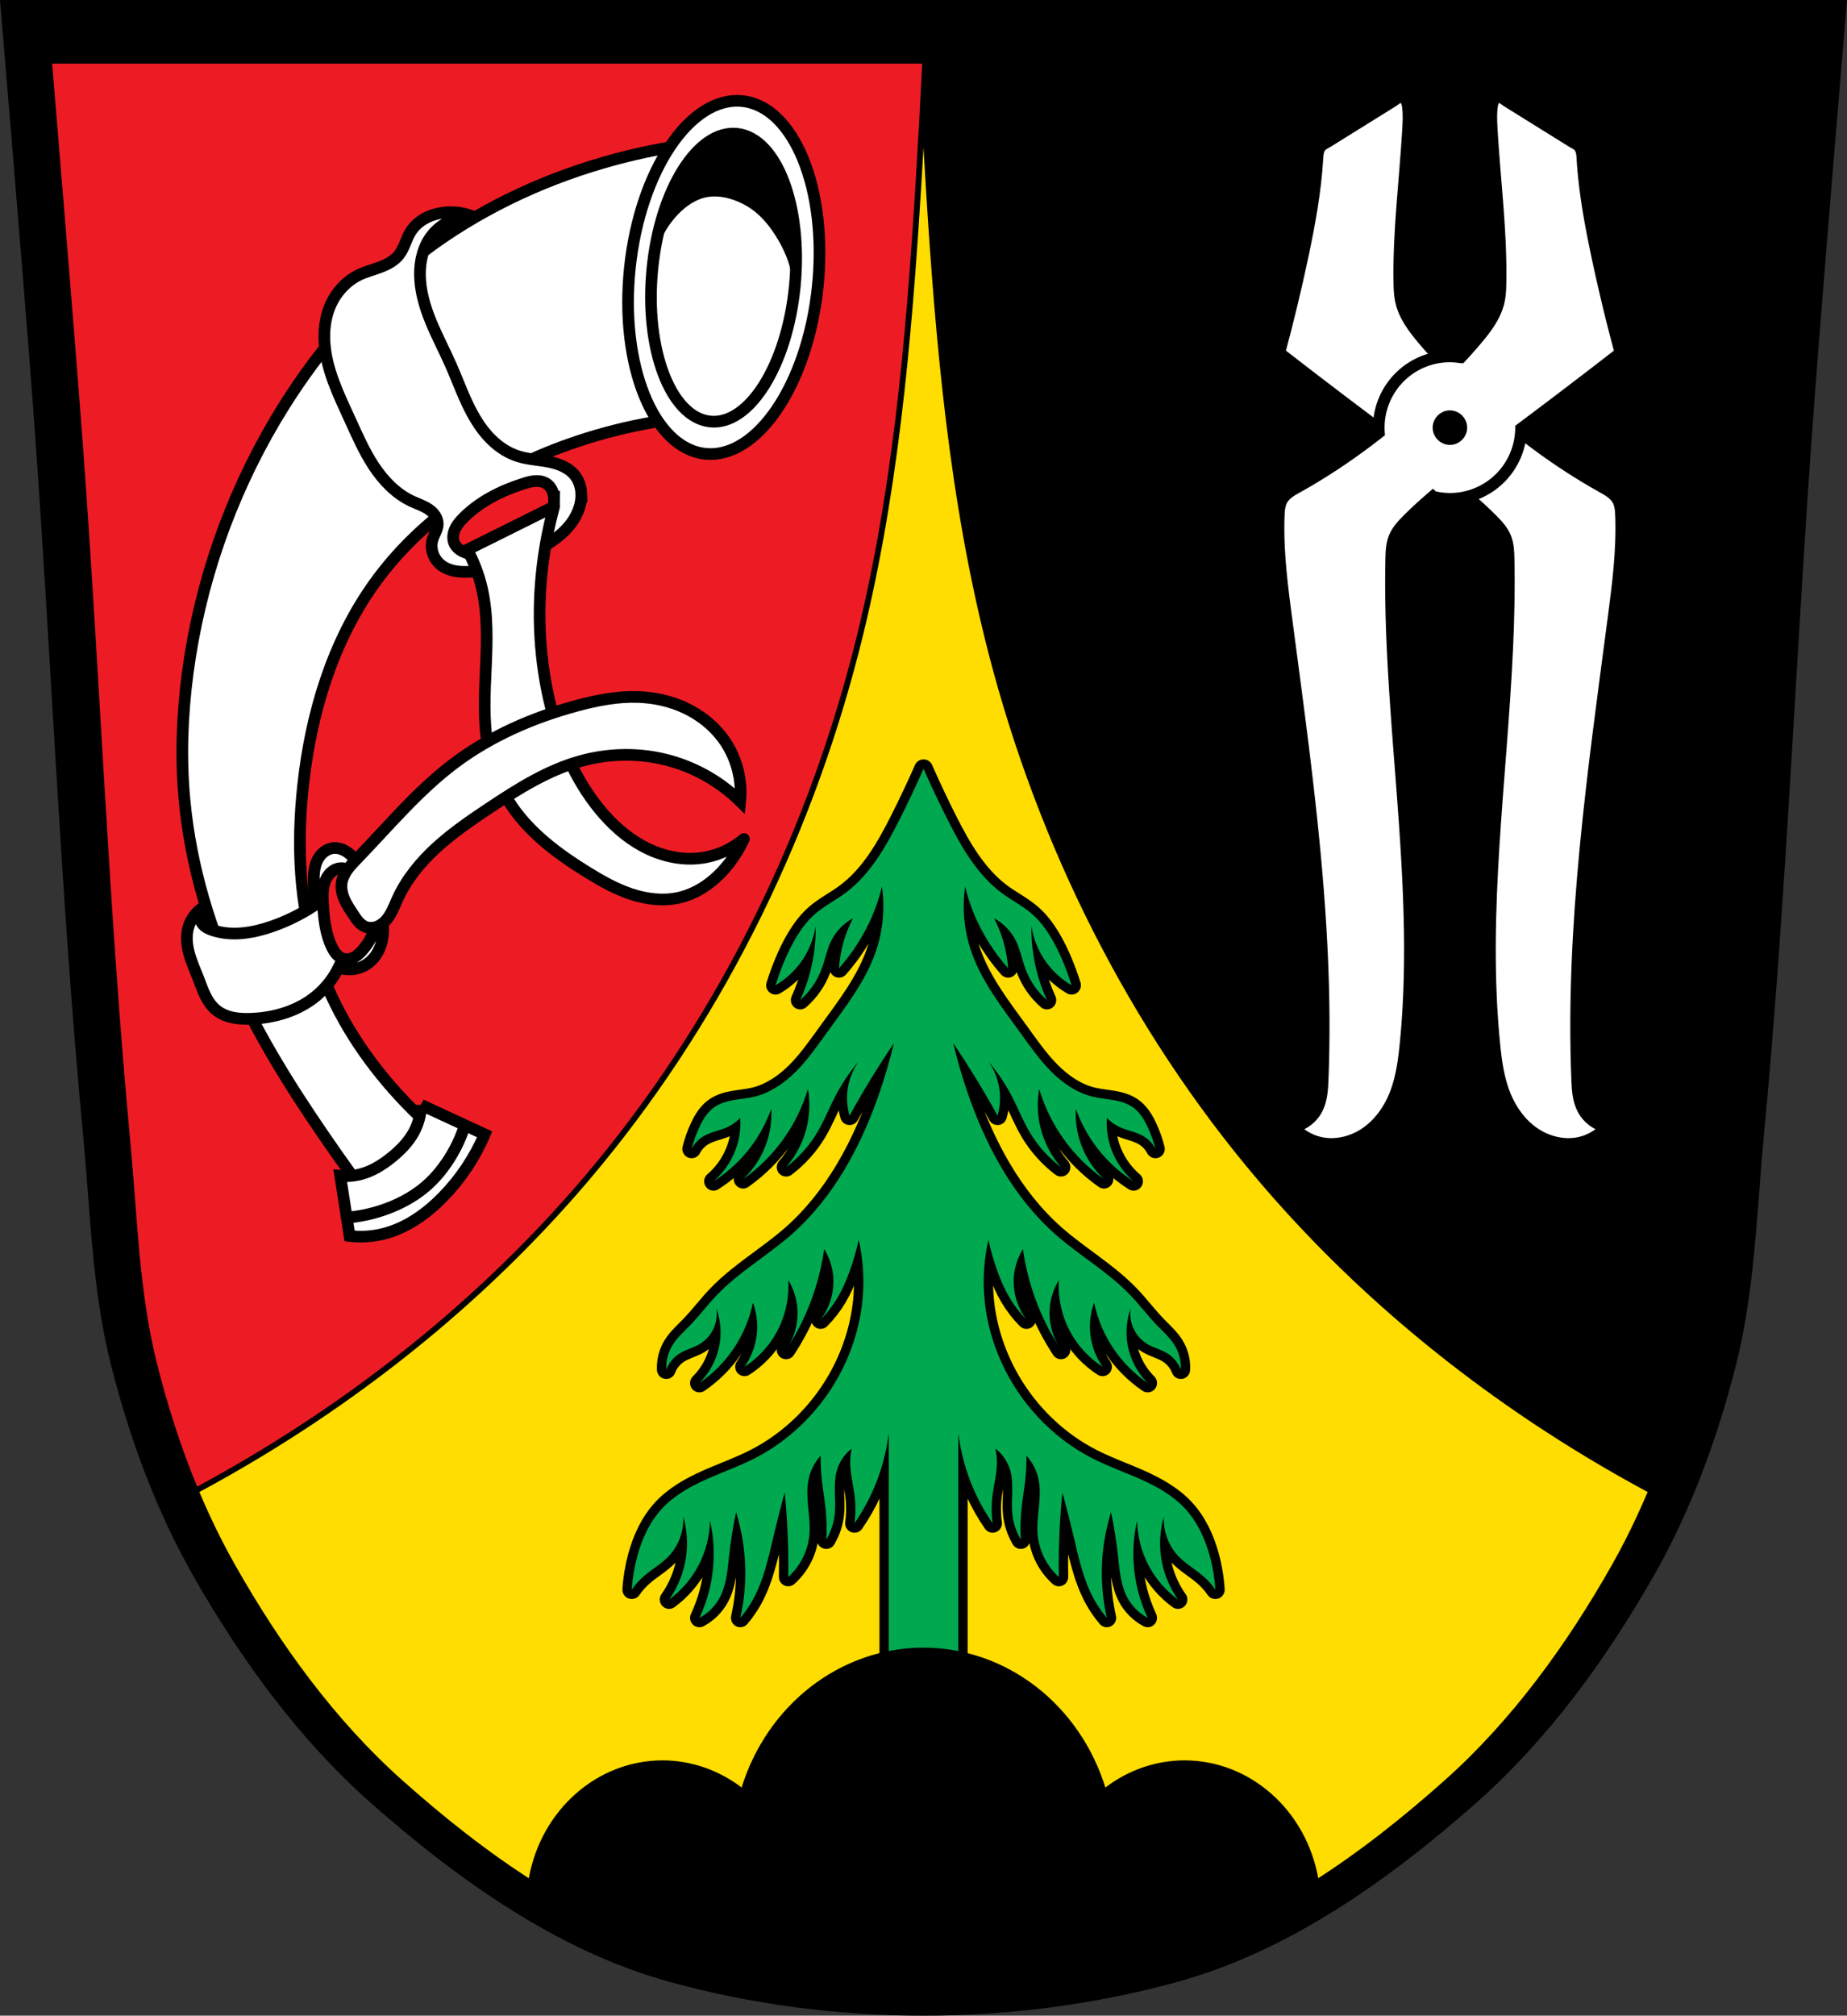 <?xml version="1.0" encoding="UTF-8" standalone="no"?>
<svg
   xmlns:dc="http://purl.org/dc/elements/1.1/"
   xmlns:cc="http://creativecommons.org/ns#"
   xmlns:rdf="http://www.w3.org/1999/02/22-rdf-syntax-ns#"
   xmlns:svg="http://www.w3.org/2000/svg"
   xmlns="http://www.w3.org/2000/svg"
   xmlns:sodipodi="http://sodipodi.sourceforge.net/DTD/sodipodi-0.dtd"
   xmlns:inkscape="http://www.inkscape.org/namespaces/inkscape"
   width="791.492"
   height="863.216"
   viewBox="0 0 791.489 863.213"
   version="1.1"
   id="svg1145"
   sodipodi:docname="DEU_Thanstein_COA.svg"
   inkscape:version="0.92.5 (2060ec1f9f, 2020-04-08)">
  <rect x="0" y="0" width="791.489" height="863.213" fill="#333333" stroke="none"/>
  <defs
     id="defs1149">
    <inkscape:path-effect
       effect="spiro"
       id="path-effect3976"
       is_visible="true" />
    <inkscape:path-effect
       effect="spiro"
       id="path-effect3929"
       is_visible="true" />
    <inkscape:path-effect
       effect="spiro"
       id="path-effect3855"
       is_visible="true" />
    <inkscape:path-effect
       effect="spiro"
       id="path-effect3473"
       is_visible="true" />
    <inkscape:path-effect
       effect="spiro"
       id="path-effect3473-9"
       is_visible="true" />
    <inkscape:path-effect
       effect="spiro"
       id="path-effect3855-0"
       is_visible="true" />
    <inkscape:path-effect
       effect="spiro"
       id="path-effect3929-0"
       is_visible="true" />
    <inkscape:path-effect
       effect="spiro"
       id="path-effect3976-4"
       is_visible="true" />
    <inkscape:path-effect
       effect="spiro"
       id="path-effect3976-48"
       is_visible="true" />
    <inkscape:path-effect
       effect="spiro"
       id="path-effect3976-9"
       is_visible="true" />
  </defs>
  <sodipodi:namedview
     pagecolor="#ffffff"
     bordercolor="#666666"
     borderopacity="1"
     objecttolerance="10"
     gridtolerance="10"
     guidetolerance="10"
     inkscape:pageopacity="0"
     inkscape:pageshadow="2"
     inkscape:window-width="1920"
     inkscape:window-height="1046"
     id="namedview1147"
     showgrid="false"
     inkscape:zoom="0.91865803"
     inkscape:cx="395.74575"
     inkscape:cy="431.60781"
     inkscape:window-x="-11"
     inkscape:window-y="-11"
     inkscape:window-maximized="1"
     inkscape:current-layer="svg1145"
     inkscape:snap-global="false"
     fit-margin-top="0"
     fit-margin-left="0"
     fit-margin-right="0"
     fit-margin-bottom="0"
     showguides="false"
     inkscape:snap-midpoints="true"
     inkscape:snap-smooth-nodes="true" />
  <path
     style="fill:#000000;stroke:none;stroke-width:1;stroke-linecap:butt;stroke-linejoin:round;stroke-miterlimit:4;stroke-dasharray:none;stroke-opacity:1"
     d="m 0,0 c 0,0 9.666,114.367 13.963,171.592 7.867,104.775 11.715,209.868 21.638,314.467 3.113,32.808 3.843,66.193 11.882,98.149 7.955,31.623 19.43,62.797 35.59,91.103 20.399,35.729 45.315,69.896 76.155,97.08 37.176,32.769 79.802,63.11 127.526,76.301 70.047,19.362 147.936,19.362 217.983,0 47.724,-13.192 90.35,-43.532 127.526,-76.301 30.84,-27.184 55.757,-61.351 76.155,-97.08 16.16,-28.305 27.635,-59.479 35.59,-91.103 8.038,-31.956 8.769,-65.341 11.882,-98.149 C 765.812,381.46 769.659,276.367 777.526,171.592 781.823,114.367 791.489,0 791.489,0 Z"
     id="path1009-1-7-5-0"
     inkscape:connector-curvature="0"
     sodipodi:nodetypes="cssscsaascssscc" />
  <path
     style="fill:#ffdd00;stroke:none;stroke-width:1;stroke-linecap:butt;stroke-linejoin:round;stroke-miterlimit:4;stroke-dasharray:none;stroke-opacity:1;fill-opacity:1"
     d="m 22.341,27.245 c 0,0 9.12,108.88 13.175,163.36 7.423,99.749 11.053,199.799 20.416,299.381 2.937,31.234 3.626,63.017 11.211,93.44 7.506,30.106 18.333,59.784 33.581,86.732 19.247,34.015 42.757,66.542 71.856,92.422 35.078,31.197 75.296,60.082 120.326,72.641 66.092,18.433 139.585,18.433 205.677,0 45.03,-12.559 85.249,-41.444 120.326,-72.641 29.099,-25.88 52.609,-58.408 71.856,-92.422 15.248,-26.947 26.075,-56.626 33.581,-86.732 7.585,-30.423 8.274,-62.206 11.211,-93.44 9.363,-99.582 12.993,-199.632 20.416,-299.381 4.054,-54.48 13.175,-163.36 13.175,-163.36 z"
     id="path1009-1-7-5-2-6"
     inkscape:connector-curvature="0"
     sodipodi:nodetypes="cssscsaascssscc" />
  <path
     style="opacity:1;fill:#000000;fill-opacity:1;fill-rule:nonzero;stroke:#000000;stroke-width:8;stroke-linecap:round;stroke-linejoin:round;stroke-miterlimit:4;stroke-dasharray:none;stroke-dashoffset:0;stroke-opacity:1;paint-order:fill markers stroke"
     d="m 395.758,329.214 c -3.234,7.336 -6.659,14.588 -10.27,21.746 -5.989,11.873 -12.818,23.871 -23.559,31.713 -4.153,3.033 -8.812,5.377 -12.686,8.76 -3.139,2.741 -5.687,6.106 -7.854,9.666 -2.109,3.465 -3.875,7.13 -5.437,10.873 -1.362,3.264 -2.571,6.59 -3.623,9.967 4.715,-2.754 8.781,-6.612 11.779,-11.176 2.804,-4.268 4.671,-9.146 5.436,-14.195 0.064,4.244 -0.24,8.494 -0.906,12.686 -1.043,6.563 -2.979,12.982 -5.738,19.027 4.021,-3.502 7.162,-8.004 9.061,-12.986 1.555,-4.08 2.29,-8.472 4.229,-12.385 2.023,-4.084 5.345,-7.512 9.363,-9.664 -1.617,3.085 -2.933,6.325 -3.926,9.664 -1.139,3.832 -1.85,7.793 -2.115,11.781 2.04,-2.312 3.958,-4.734 5.74,-7.25 2.899,-4.092 5.443,-8.438 7.551,-12.988 2.199,-4.746 3.922,-9.711 5.135,-14.799 1.312,9.085 0.478,18.473 -2.416,27.184 -4.346,13.083 -13.052,24.175 -21.143,35.338 -4.153,5.73 -8.209,11.582 -13.197,16.602 -4.988,5.02 -11.035,9.223 -17.914,10.885 -2.91,0.703 -5.909,0.939 -8.857,1.455 -2.949,0.516 -5.915,1.344 -8.357,3.074 -2.909,2.06 -4.836,5.227 -6.344,8.457 -1.403,3.005 -2.517,6.146 -3.322,9.363 1.159,-2.244 2.96,-4.151 5.135,-5.436 3.161,-1.868 6.941,-2.378 10.27,-3.928 2.039,-0.949 3.893,-2.289 5.436,-3.926 0.19,2.929 -0.013,5.882 -0.604,8.758 -1.461,7.114 -5.351,13.708 -10.873,18.426 5.079,-3.226 9.676,-7.21 13.592,-11.779 4.871,-5.684 8.681,-12.275 11.176,-19.332 0.292,5.327 -0.536,10.714 -2.416,15.707 -2.065,5.483 -5.399,10.483 -9.666,14.498 6.781,-4.784 12.734,-10.738 17.518,-17.519 4.536,-6.43 8.02,-13.602 10.27,-21.143 0.883,5.091 0.781,10.352 -0.301,15.404 -1.429,6.675 -4.58,12.975 -9.062,18.123 5.323,-4.021 9.864,-9.077 13.291,-14.801 3.008,-5.024 5.144,-10.513 7.852,-15.705 2.756,-5.285 6.106,-10.26 9.967,-14.801 -2.645,3.731 -4.324,8.14 -4.832,12.686 -0.395,3.538 -0.085,7.153 0.906,10.572 3.085,-5.615 6.309,-11.154 9.666,-16.611 3.014,-4.9 6.136,-9.735 9.363,-14.498 -1.618,6.725 -3.535,13.378 -5.74,19.934 -7.861,23.364 -19.82,45.971 -38.357,62.221 -10.238,8.974 -22.286,15.851 -31.715,25.672 -4.1,4.271 -7.65,9.048 -11.779,13.291 -2.542,2.613 -5.328,5.055 -7.248,8.154 -1.946,3.141 -2.908,6.88 -2.719,10.57 1.087,-2.858 3.137,-5.338 5.738,-6.945 2.647,-1.635 5.773,-2.354 8.457,-3.928 2.601,-1.525 4.726,-3.85 6.01,-6.578 1.284,-2.728 1.723,-5.85 1.24,-8.826 1.258,3.474 1.874,7.181 1.811,10.875 -0.134,7.862 -3.46,15.623 -9.061,21.143 5.679,-3.874 10.624,-8.819 14.498,-14.498 4.094,-6.002 6.986,-12.821 8.457,-19.935 1.268,3.471 1.887,7.178 1.812,10.873 -0.118,5.911 -2.038,11.776 -5.437,16.613 5.619,-3.631 10.331,-8.656 13.592,-14.498 3.826,-6.854 5.632,-14.819 5.135,-22.652 1.806,2.953 3.043,6.252 3.625,9.664 1.083,6.355 -0.203,13.073 -3.494,18.611 4.124,-6.51 7.538,-13.47 10.139,-20.725 2.418,-6.747 4.142,-13.744 5.135,-20.842 1.821,2.945 3.061,6.25 3.625,9.666 1.183,7.16 -0.721,14.778 -5.135,20.539 2.789,-2.807 5.229,-5.96 7.248,-9.363 2.095,-3.531 3.731,-7.318 5.135,-11.176 1.613,-4.435 2.925,-8.98 3.926,-13.592 1.75,7.708 2.363,15.673 1.812,23.559 -0.889,12.72 -4.824,25.187 -11.174,36.244 -8.236,14.34 -20.602,26.327 -35.34,33.828 -6.735,3.428 -13.901,5.917 -20.795,9.012 -6.894,3.095 -13.634,6.891 -18.771,12.434 -5.224,5.636 -8.536,12.826 -10.57,20.236 -1.3,4.733 -2.112,9.6 -2.418,14.498 1.469,-2.113 3.198,-4.044 5.135,-5.738 3.4,-2.974 7.432,-5.21 10.572,-8.457 4.377,-4.525 6.737,-10.934 6.342,-17.217 1.638,5.665 2.054,11.681 1.209,17.518 -0.941,6.5 -3.447,12.768 -7.248,18.123 5.11,-3.737 9.374,-8.625 12.383,-14.195 3.246,-6.009 5.023,-12.804 5.135,-19.633 1.33,5.831 1.839,11.849 1.51,17.82 -0.455,8.243 -2.519,16.395 -6.041,23.861 3.698,-1.969 6.79,-5.061 8.76,-8.76 2.832,-5.317 3.27,-11.529 3.926,-17.518 0.699,-6.387 1.709,-12.74 3.021,-19.029 2.4,7.722 3.725,15.777 3.926,23.861 0.179,7.199 -0.534,14.42 -2.115,21.445 2.069,-2.427 3.894,-5.063 5.437,-7.853 4.577,-8.275 6.585,-17.678 8.76,-26.881 1.505,-6.369 3.115,-12.714 4.832,-19.029 0.855,8.431 1.359,16.898 1.51,25.371 0.065,3.624 0.065,7.249 0,10.873 5.101,-4.53 8.405,-11.028 9.061,-17.818 0.388,-4.022 -0.116,-8.071 -0.504,-12.094 -0.388,-4.022 -0.653,-8.121 0.203,-12.07 0.801,-3.695 2.592,-7.17 5.135,-9.967 -0.02,3.733 0.181,7.467 0.604,11.176 0.437,3.834 1.109,7.638 1.51,11.477 0.461,4.412 0.563,8.861 0.303,13.289 1.965,-3.311 3.211,-7.046 3.625,-10.873 0.337,-3.117 0.129,-6.262 0.055,-9.396 -0.075,-3.134 -0.009,-6.316 0.852,-9.33 1.053,-3.686 3.309,-7.018 6.342,-9.363 -0.507,2.378 -0.71,4.821 -0.604,7.25 0.183,4.171 1.27,8.244 1.812,12.383 0.538,4.104 0.538,8.28 0,12.385 2.903,-4.195 5.433,-8.65 7.551,-13.291 3.663,-8.025 6.085,-16.615 7.158,-25.371 v 98.465 h 14.891 14.889 v -98.465 c 1.073,8.756 3.498,17.346 7.16,25.371 2.118,4.641 4.648,9.096 7.551,13.291 -0.538,-4.104 -0.538,-8.28 0,-12.385 0.543,-4.139 1.63,-8.212 1.812,-12.383 0.106,-2.429 -0.099,-4.872 -0.605,-7.25 3.033,2.345 5.291,5.677 6.344,9.363 0.861,3.015 0.926,6.196 0.852,9.33 -0.075,3.134 -0.283,6.28 0.055,9.396 0.414,3.827 1.658,7.563 3.623,10.873 -0.26,-4.428 -0.158,-8.877 0.303,-13.289 0.401,-3.838 1.073,-7.642 1.51,-11.477 0.423,-3.709 0.626,-7.443 0.605,-11.176 2.543,2.797 4.332,6.272 5.133,9.967 0.856,3.949 0.591,8.048 0.203,12.07 -0.388,4.022 -0.892,8.071 -0.504,12.094 0.656,6.79 3.96,13.288 9.061,17.818 -0.065,-3.624 -0.065,-7.249 0,-10.873 0.151,-8.473 0.654,-16.94 1.51,-25.371 1.717,6.315 3.329,12.66 4.834,19.029 2.174,9.203 4.181,18.606 8.758,26.881 1.544,2.791 3.369,5.426 5.437,7.853 -1.581,-7.025 -2.294,-14.246 -2.115,-21.445 0.201,-8.084 1.528,-16.139 3.928,-23.861 1.313,6.289 2.32,12.643 3.02,19.029 0.656,5.988 1.094,12.2 3.926,17.518 1.969,3.698 5.061,6.79 8.76,8.76 -3.522,-7.467 -5.586,-15.618 -6.041,-23.861 -0.33,-5.972 0.18,-11.989 1.51,-17.82 0.111,6.828 1.889,13.624 5.135,19.633 3.009,5.57 7.274,10.458 12.385,14.195 -3.801,-5.355 -6.309,-11.623 -7.25,-18.123 -0.845,-5.837 -0.429,-11.852 1.209,-17.518 -0.395,6.283 1.965,12.692 6.342,17.217 3.141,3.247 7.172,5.483 10.572,8.457 1.937,1.694 3.666,3.625 5.135,5.738 -0.306,-4.898 -1.116,-9.765 -2.416,-14.498 -2.035,-7.41 -5.348,-14.601 -10.572,-20.236 -5.137,-5.542 -11.876,-9.338 -18.769,-12.434 -6.894,-3.095 -14.062,-5.584 -20.797,-9.012 -14.737,-7.501 -27.102,-19.488 -35.338,-33.828 -6.35,-11.057 -10.287,-23.524 -11.176,-36.244 -0.551,-7.885 0.062,-15.85 1.812,-23.559 1,4.612 2.313,9.157 3.926,13.592 1.403,3.858 3.04,7.645 5.135,11.176 2.019,3.403 4.461,6.556 7.25,9.363 -4.413,-5.761 -6.318,-13.379 -5.135,-20.539 0.564,-3.416 1.802,-6.721 3.623,-9.666 0.993,7.098 2.717,14.095 5.135,20.842 2.6,7.255 6.014,14.214 10.139,20.725 -3.291,-5.538 -4.577,-12.256 -3.494,-18.611 0.582,-3.412 1.819,-6.711 3.625,-9.664 -0.497,7.833 1.309,15.799 5.135,22.652 3.261,5.842 7.972,10.867 13.592,14.498 -3.399,-4.837 -5.319,-10.702 -5.437,-16.613 -0.074,-3.695 0.544,-7.402 1.812,-10.873 1.471,7.115 4.363,13.934 8.457,19.935 3.874,5.679 8.819,10.624 14.498,14.498 -5.601,-5.519 -8.926,-13.281 -9.061,-21.143 -0.063,-3.694 0.555,-7.401 1.812,-10.875 -0.483,2.977 -0.046,6.098 1.238,8.826 1.284,2.728 3.409,5.053 6.01,6.578 2.684,1.574 5.81,2.293 8.457,3.928 2.602,1.607 4.651,4.087 5.738,6.945 0.189,-3.69 -0.771,-7.429 -2.717,-10.57 -1.92,-3.099 -4.708,-5.541 -7.25,-8.154 -4.129,-4.243 -7.679,-9.02 -11.779,-13.291 -9.428,-9.821 -21.475,-16.697 -31.713,-25.672 -18.537,-16.25 -30.498,-38.856 -38.359,-62.221 -2.206,-6.556 -4.121,-13.208 -5.738,-19.934 3.227,4.763 6.349,9.598 9.363,14.498 3.357,5.457 6.579,10.996 9.664,16.611 0.991,-3.419 1.301,-7.035 0.906,-10.572 -0.508,-4.545 -2.187,-8.955 -4.832,-12.686 3.861,4.541 7.211,9.516 9.967,14.801 2.708,5.192 4.846,10.681 7.853,15.705 3.427,5.724 7.966,10.78 13.289,14.801 -4.482,-5.148 -7.631,-11.448 -9.061,-18.123 -1.082,-5.053 -1.186,-10.313 -0.303,-15.404 2.25,7.541 5.733,14.712 10.27,21.143 4.784,6.781 10.736,12.736 17.518,17.519 -4.267,-4.015 -7.599,-9.015 -9.664,-14.498 -1.88,-4.993 -2.708,-10.38 -2.416,-15.707 2.495,7.057 6.303,13.648 11.174,19.332 3.915,4.569 8.513,8.553 13.592,11.779 -5.522,-4.717 -9.412,-11.311 -10.873,-18.426 -0.59,-2.875 -0.794,-5.829 -0.604,-8.758 1.542,1.637 3.397,2.976 5.436,3.926 3.328,1.55 7.109,2.06 10.27,3.928 2.174,1.285 3.976,3.191 5.135,5.436 -0.805,-3.218 -1.919,-6.358 -3.322,-9.363 -1.508,-3.23 -3.433,-6.397 -6.342,-8.457 -2.443,-1.73 -5.411,-2.558 -8.359,-3.074 -2.949,-0.516 -5.948,-0.752 -8.857,-1.455 -6.879,-1.662 -12.924,-5.865 -17.912,-10.885 -4.988,-5.02 -9.044,-10.871 -13.197,-16.602 -8.091,-11.163 -16.796,-22.254 -21.143,-35.338 -2.894,-8.711 -3.728,-18.099 -2.416,-27.184 1.213,5.088 2.936,10.053 5.135,14.799 2.108,4.55 4.652,8.896 7.551,12.988 1.782,2.516 3.698,4.938 5.738,7.25 -0.265,-3.989 -0.976,-7.949 -2.115,-11.781 -0.992,-3.339 -2.309,-6.579 -3.926,-9.664 4.018,2.152 7.34,5.58 9.363,9.664 1.938,3.913 2.674,8.304 4.229,12.385 1.898,4.983 5.04,9.485 9.061,12.986 -2.759,-6.045 -4.695,-12.465 -5.738,-19.027 -0.667,-4.192 -0.97,-8.441 -0.906,-12.686 0.764,5.049 2.634,9.927 5.437,14.195 2.998,4.564 7.064,8.422 11.779,11.176 -1.052,-3.376 -2.263,-6.703 -3.625,-9.967 -1.562,-3.743 -3.329,-7.408 -5.437,-10.873 -2.167,-3.56 -4.713,-6.925 -7.852,-9.666 -3.873,-3.383 -8.532,-5.727 -12.686,-8.76 -10.74,-7.841 -17.572,-19.84 -23.56,-31.713 -3.61,-7.158 -7.033,-14.41 -10.268,-21.746 z m 57.859,247.251 c 0.328,0.553 0.669,1.097 1.037,1.625 -0.354,-0.536 -0.693,-1.082 -1.037,-1.625 z m -115.72,0 c -0.344,0.543 -0.683,1.089 -1.037,1.625 0.368,-0.528 0.709,-1.072 1.037,-1.625 z"
     id="path3853-2"
     inkscape:connector-curvature="0" />
  <path
     style="opacity:1;fill:#00a94f;fill-opacity:1;fill-rule:nonzero;stroke:none;stroke-width:0.9;stroke-linecap:round;stroke-linejoin:round;stroke-miterlimit:4;stroke-dasharray:none;stroke-dashoffset:0;stroke-opacity:1;paint-order:fill markers stroke"
     d="m 395.758,329.214 c -3.234,7.336 -6.659,14.588 -10.27,21.746 -5.989,11.873 -12.818,23.871 -23.559,31.713 -4.153,3.033 -8.812,5.377 -12.686,8.76 -3.139,2.741 -5.687,6.106 -7.854,9.666 -2.109,3.465 -3.875,7.13 -5.437,10.873 -1.362,3.264 -2.571,6.59 -3.623,9.967 4.715,-2.754 8.781,-6.612 11.779,-11.176 2.804,-4.268 4.671,-9.146 5.436,-14.195 0.064,4.244 -0.24,8.494 -0.906,12.686 -1.043,6.563 -2.979,12.982 -5.738,19.027 4.021,-3.502 7.162,-8.004 9.061,-12.986 1.555,-4.08 2.29,-8.472 4.229,-12.385 2.023,-4.084 5.345,-7.512 9.363,-9.664 -1.617,3.085 -2.933,6.325 -3.926,9.664 -1.139,3.832 -1.85,7.793 -2.115,11.781 2.04,-2.312 3.958,-4.734 5.74,-7.25 2.899,-4.092 5.443,-8.438 7.551,-12.988 2.199,-4.746 3.922,-9.711 5.135,-14.799 1.312,9.085 0.478,18.473 -2.416,27.184 -4.346,13.083 -13.052,24.175 -21.143,35.338 -4.153,5.73 -8.209,11.582 -13.197,16.602 -4.988,5.02 -11.035,9.223 -17.914,10.885 -2.91,0.703 -5.909,0.939 -8.857,1.455 -2.949,0.516 -5.915,1.344 -8.357,3.074 -2.909,2.06 -4.836,5.227 -6.344,8.457 -1.403,3.005 -2.517,6.146 -3.322,9.363 1.159,-2.244 2.96,-4.151 5.135,-5.436 3.161,-1.868 6.941,-2.378 10.27,-3.928 2.039,-0.949 3.893,-2.289 5.436,-3.926 0.19,2.929 -0.013,5.882 -0.604,8.758 -1.461,7.114 -5.351,13.708 -10.873,18.426 5.079,-3.226 9.676,-7.21 13.592,-11.779 4.871,-5.684 8.681,-12.275 11.176,-19.332 0.292,5.327 -0.536,10.714 -2.416,15.707 -2.065,5.483 -5.399,10.483 -9.666,14.498 6.781,-4.784 12.734,-10.738 17.518,-17.519 4.536,-6.43 8.02,-13.602 10.27,-21.143 0.883,5.091 0.781,10.352 -0.301,15.404 -1.429,6.675 -4.58,12.975 -9.062,18.123 5.323,-4.021 9.864,-9.077 13.291,-14.801 3.008,-5.024 5.144,-10.513 7.852,-15.705 2.756,-5.285 6.106,-10.26 9.967,-14.801 -2.645,3.731 -4.324,8.14 -4.832,12.686 -0.395,3.538 -0.085,7.153 0.906,10.572 3.085,-5.615 6.309,-11.154 9.666,-16.611 3.014,-4.9 6.136,-9.735 9.363,-14.498 -1.618,6.725 -3.535,13.378 -5.74,19.934 -7.861,23.364 -19.82,45.971 -38.357,62.221 -10.238,8.974 -22.286,15.851 -31.715,25.672 -4.1,4.271 -7.65,9.048 -11.779,13.291 -2.542,2.613 -5.328,5.055 -7.248,8.154 -1.946,3.141 -2.908,6.88 -2.719,10.57 1.087,-2.858 3.137,-5.339 5.738,-6.945 2.647,-1.635 5.773,-2.354 8.457,-3.928 2.601,-1.525 4.726,-3.85 6.01,-6.578 1.284,-2.728 1.723,-5.85 1.24,-8.826 1.258,3.474 1.874,7.181 1.811,10.875 -0.134,7.862 -3.46,15.623 -9.061,21.143 5.679,-3.874 10.624,-8.819 14.498,-14.498 4.094,-6.002 6.986,-12.821 8.457,-19.935 1.268,3.471 1.887,7.178 1.812,10.873 -0.118,5.911 -2.038,11.776 -5.437,16.613 5.619,-3.631 10.331,-8.656 13.592,-14.498 3.826,-6.854 5.632,-14.819 5.135,-22.652 1.806,2.953 3.043,6.252 3.625,9.664 1.083,6.355 -0.203,13.073 -3.494,18.611 4.124,-6.51 7.538,-13.47 10.139,-20.725 2.418,-6.747 4.142,-13.744 5.135,-20.842 1.821,2.945 3.061,6.25 3.625,9.666 1.183,7.16 -0.721,14.778 -5.135,20.539 2.789,-2.807 5.229,-5.96 7.248,-9.363 2.095,-3.531 3.731,-7.318 5.135,-11.176 1.613,-4.435 2.925,-8.98 3.926,-13.592 1.75,7.708 2.363,15.673 1.812,23.559 -0.889,12.72 -4.824,25.187 -11.174,36.244 -8.236,14.34 -20.602,26.327 -35.34,33.828 -6.735,3.428 -13.901,5.917 -20.795,9.012 -6.894,3.095 -13.634,6.891 -18.771,12.434 -5.224,5.636 -8.536,12.826 -10.57,20.236 -1.3,4.733 -2.112,9.6 -2.418,14.498 1.469,-2.113 3.198,-4.044 5.135,-5.738 3.4,-2.974 7.432,-5.21 10.572,-8.457 4.377,-4.525 6.737,-10.934 6.342,-17.217 1.638,5.665 2.054,11.681 1.209,17.518 -0.941,6.5 -3.447,12.768 -7.248,18.123 5.11,-3.737 9.374,-8.625 12.383,-14.195 3.246,-6.009 5.023,-12.804 5.135,-19.633 1.33,5.831 1.839,11.849 1.51,17.82 -0.455,8.243 -2.519,16.395 -6.041,23.861 3.698,-1.969 6.79,-5.061 8.76,-8.76 2.832,-5.317 3.27,-11.529 3.926,-17.518 0.699,-6.387 1.709,-12.74 3.021,-19.029 2.4,7.722 3.725,15.777 3.926,23.861 0.179,7.199 -0.534,14.42 -2.115,21.445 2.069,-2.427 3.894,-5.063 5.437,-7.854 4.577,-8.275 6.585,-17.678 8.76,-26.881 1.505,-6.369 3.115,-12.714 4.832,-19.029 0.855,8.431 1.359,16.898 1.51,25.371 0.065,3.624 0.065,7.249 0,10.873 5.101,-4.53 8.405,-11.028 9.061,-17.818 0.388,-4.022 -0.116,-8.071 -0.504,-12.094 -0.388,-4.022 -0.653,-8.121 0.203,-12.07 0.801,-3.695 2.592,-7.17 5.135,-9.967 -0.02,3.733 0.181,7.467 0.604,11.176 0.437,3.834 1.109,7.638 1.51,11.477 0.461,4.412 0.563,8.861 0.303,13.289 1.965,-3.31 3.211,-7.046 3.625,-10.873 0.337,-3.117 0.129,-6.262 0.055,-9.396 -0.075,-3.134 -0.009,-6.316 0.852,-9.33 1.053,-3.686 3.309,-7.018 6.342,-9.363 -0.507,2.378 -0.71,4.821 -0.604,7.25 0.183,4.171 1.27,8.244 1.812,12.383 0.538,4.104 0.538,8.28 0,12.385 2.903,-4.195 5.433,-8.65 7.551,-13.291 3.663,-8.025 6.085,-16.615 7.158,-25.371 v 98.465 h 14.891 14.889 v -98.465 c 1.073,8.756 3.498,17.346 7.16,25.371 2.118,4.641 4.648,9.096 7.551,13.291 -0.538,-4.104 -0.538,-8.28 0,-12.385 0.543,-4.139 1.63,-8.212 1.812,-12.383 0.106,-2.429 -0.099,-4.872 -0.605,-7.25 3.033,2.345 5.291,5.677 6.344,9.363 0.861,3.015 0.926,6.196 0.852,9.33 -0.075,3.134 -0.283,6.28 0.055,9.396 0.414,3.827 1.658,7.563 3.623,10.873 -0.26,-4.428 -0.158,-8.877 0.303,-13.289 0.401,-3.838 1.073,-7.642 1.51,-11.477 0.423,-3.709 0.626,-7.443 0.605,-11.176 2.543,2.797 4.332,6.272 5.133,9.967 0.856,3.949 0.591,8.048 0.203,12.07 -0.388,4.022 -0.892,8.071 -0.504,12.094 0.656,6.79 3.96,13.288 9.061,17.818 -0.065,-3.624 -0.065,-7.249 0,-10.873 0.151,-8.473 0.654,-16.94 1.51,-25.371 1.717,6.315 3.329,12.66 4.834,19.029 2.174,9.203 4.181,18.606 8.758,26.881 1.544,2.791 3.369,5.426 5.437,7.854 -1.581,-7.025 -2.294,-14.246 -2.115,-21.445 0.201,-8.084 1.528,-16.139 3.928,-23.861 1.313,6.289 2.32,12.643 3.02,19.029 0.656,5.988 1.094,12.2 3.926,17.518 1.969,3.698 5.061,6.79 8.76,8.76 -3.522,-7.467 -5.586,-15.618 -6.041,-23.861 -0.33,-5.972 0.18,-11.989 1.51,-17.82 0.111,6.828 1.889,13.624 5.135,19.633 3.009,5.57 7.274,10.458 12.385,14.195 -3.801,-5.355 -6.309,-11.623 -7.25,-18.123 -0.845,-5.837 -0.429,-11.852 1.209,-17.518 -0.395,6.283 1.965,12.692 6.342,17.217 3.141,3.247 7.172,5.483 10.572,8.457 1.937,1.694 3.666,3.625 5.135,5.738 -0.306,-4.898 -1.116,-9.765 -2.416,-14.498 -2.035,-7.41 -5.348,-14.601 -10.572,-20.236 -5.137,-5.542 -11.876,-9.338 -18.769,-12.434 -6.894,-3.095 -14.062,-5.584 -20.797,-9.012 -14.737,-7.501 -27.102,-19.488 -35.338,-33.828 -6.35,-11.057 -10.287,-23.524 -11.176,-36.244 -0.551,-7.885 0.062,-15.85 1.812,-23.559 1,4.612 2.313,9.157 3.926,13.592 1.403,3.858 3.04,7.645 5.135,11.176 2.019,3.403 4.461,6.556 7.25,9.363 -4.413,-5.761 -6.318,-13.379 -5.135,-20.539 0.564,-3.416 1.802,-6.721 3.623,-9.666 0.993,7.098 2.717,14.095 5.135,20.842 2.6,7.255 6.014,14.214 10.139,20.725 -3.291,-5.538 -4.577,-12.256 -3.494,-18.611 0.582,-3.412 1.819,-6.711 3.625,-9.664 -0.497,7.833 1.309,15.799 5.135,22.652 3.261,5.842 7.972,10.867 13.592,14.498 -3.399,-4.837 -5.319,-10.702 -5.437,-16.613 -0.074,-3.695 0.544,-7.402 1.812,-10.873 1.471,7.115 4.363,13.934 8.457,19.935 3.874,5.679 8.819,10.624 14.498,14.498 -5.601,-5.519 -8.926,-13.281 -9.061,-21.143 -0.063,-3.694 0.555,-7.401 1.812,-10.875 -0.483,2.977 -0.046,6.098 1.238,8.826 1.284,2.728 3.409,5.053 6.01,6.578 2.684,1.574 5.81,2.293 8.457,3.928 2.602,1.607 4.651,4.087 5.738,6.945 0.189,-3.69 -0.771,-7.429 -2.717,-10.57 -1.92,-3.099 -4.708,-5.541 -7.25,-8.154 -4.129,-4.243 -7.679,-9.02 -11.779,-13.291 -9.428,-9.821 -21.475,-16.697 -31.713,-25.672 -18.537,-16.25 -30.498,-38.856 -38.359,-62.221 -2.206,-6.556 -4.121,-13.208 -5.738,-19.934 3.227,4.763 6.349,9.598 9.363,14.498 3.357,5.457 6.579,10.996 9.664,16.611 0.991,-3.419 1.301,-7.035 0.906,-10.572 -0.508,-4.545 -2.187,-8.955 -4.832,-12.686 3.861,4.541 7.211,9.516 9.967,14.801 2.708,5.192 4.846,10.681 7.853,15.705 3.427,5.724 7.966,10.78 13.289,14.801 -4.482,-5.148 -7.631,-11.448 -9.061,-18.123 -1.082,-5.053 -1.186,-10.313 -0.303,-15.404 2.25,7.541 5.733,14.712 10.27,21.143 4.784,6.781 10.736,12.736 17.518,17.519 -4.267,-4.015 -7.599,-9.015 -9.664,-14.498 -1.88,-4.993 -2.708,-10.38 -2.416,-15.707 2.495,7.057 6.303,13.648 11.174,19.332 3.915,4.569 8.513,8.553 13.592,11.779 -5.522,-4.717 -9.412,-11.311 -10.873,-18.426 -0.59,-2.875 -0.794,-5.829 -0.604,-8.758 1.542,1.637 3.397,2.976 5.436,3.926 3.328,1.55 7.109,2.06 10.27,3.928 2.174,1.285 3.976,3.191 5.135,5.436 -0.805,-3.218 -1.919,-6.358 -3.322,-9.363 -1.508,-3.23 -3.433,-6.397 -6.342,-8.457 -2.443,-1.73 -5.411,-2.558 -8.359,-3.074 -2.949,-0.516 -5.948,-0.752 -8.857,-1.455 -6.879,-1.662 -12.924,-5.865 -17.912,-10.885 -4.988,-5.02 -9.044,-10.871 -13.197,-16.602 -8.091,-11.163 -16.796,-22.254 -21.143,-35.338 -2.894,-8.711 -3.728,-18.099 -2.416,-27.184 1.213,5.088 2.936,10.053 5.135,14.799 2.108,4.55 4.652,8.896 7.551,12.988 1.782,2.516 3.698,4.938 5.738,7.25 -0.265,-3.989 -0.976,-7.949 -2.115,-11.781 -0.992,-3.339 -2.309,-6.579 -3.926,-9.664 4.018,2.152 7.34,5.58 9.363,9.664 1.938,3.913 2.674,8.304 4.229,12.385 1.898,4.983 5.04,9.485 9.061,12.986 -2.759,-6.045 -4.695,-12.465 -5.738,-19.027 -0.667,-4.192 -0.97,-8.441 -0.906,-12.686 0.764,5.049 2.634,9.927 5.437,14.195 2.998,4.564 7.064,8.422 11.779,11.176 -1.052,-3.376 -2.263,-6.703 -3.625,-9.967 -1.562,-3.743 -3.329,-7.408 -5.437,-10.873 -2.167,-3.56 -4.713,-6.925 -7.852,-9.666 -3.873,-3.383 -8.532,-5.727 -12.686,-8.76 -10.74,-7.841 -17.572,-19.84 -23.56,-31.713 -3.61,-7.158 -7.033,-14.41 -10.268,-21.746 z m 57.859,247.251 c 0.328,0.553 0.669,1.097 1.037,1.625 -0.354,-0.536 -0.693,-1.082 -1.037,-1.625 z m -115.72,0 c -0.344,0.543 -0.683,1.089 -1.037,1.625 0.368,-0.528 0.709,-1.072 1.037,-1.625 z"
     id="path3853"
     inkscape:connector-curvature="0" />
  <path
     inkscape:connector-curvature="0"
     style="opacity:1;fill:#000000;fill-opacity:1;fill-rule:nonzero;stroke:#000000;stroke-width:5;stroke-linecap:round;stroke-linejoin:round;stroke-miterlimit:4;stroke-dasharray:none;stroke-dashoffset:0;stroke-opacity:1;paint-order:fill markers stroke"
     d="m 769.148,27.246 c 0,0 -9.119,108.879 -13.174,163.359 -7.423,99.749 -11.053,199.8 -20.416,299.382 -2.937,31.234 -3.626,63.016 -11.211,93.439 -4.502,18.057 -10.209,35.955 -17.338,53.207 -9.107,-4.907 -18.093,-10.038 -26.941,-15.396 C 627.913,589.65 580.4,550.182 540.932,503.704 486.011,439.029 447.18,361.171 425.993,279.011 409.201,213.896 403.351,146.498 399.202,79.381 398.128,62.009 397.17,44.63 396.315,27.246 Z"
     id="path3471-5-8" />
  <path
     inkscape:connector-curvature="0"
     style="opacity:1;fill:#000000;fill-opacity:1;fill-rule:nonzero;stroke:#000000;stroke-width:5;stroke-linecap:round;stroke-linejoin:round;stroke-miterlimit:4;stroke-dasharray:none;stroke-dashoffset:0;stroke-opacity:1;paint-order:fill markers stroke"
     d="m 22.342,27.246 c 0,0 9.119,108.879 13.174,163.359 7.423,99.749 11.053,199.8 20.416,299.382 2.937,31.234 3.626,63.016 11.211,93.439 4.502,18.057 10.209,35.955 17.338,53.207 9.107,-4.907 18.093,-10.038 26.941,-15.396 52.156,-31.587 99.668,-71.055 139.136,-117.533 54.921,-64.675 93.752,-142.533 114.939,-224.693 16.792,-65.115 22.642,-132.513 26.791,-199.63 1.074,-17.372 2.032,-34.751 2.887,-52.135 z"
     id="path3471-5" />
  <path
     style="opacity:1;fill:#ed1c24;fill-opacity:1;fill-rule:nonzero;stroke:none;stroke-width:1;stroke-linecap:round;stroke-linejoin:round;stroke-miterlimit:4;stroke-dasharray:none;stroke-dashoffset:0;stroke-opacity:1;paint-order:fill markers stroke"
     d="M 22.342 27.246 C 22.342 27.246 31.461 136.125 35.516 190.605 C 42.939 290.354 46.568 390.406 55.932 489.988 C 58.868 521.223 59.558 553.005 67.143 583.428 C 71.644 601.485 77.352 619.383 84.48 636.635 C 93.587 631.728 102.573 626.597 111.422 621.238 C 163.578 589.651 211.09 550.183 250.559 503.705 C 305.48 439.03 344.311 361.172 365.498 279.012 C 382.29 213.896 388.14 146.499 392.289 79.381 C 393.363 62.009 394.321 44.63 395.176 27.246 L 22.342 27.246 z "
     transform="scale(1)"
     id="path3471" />
  <path
     style="opacity:1;fill:#000000;fill-opacity:1;fill-rule:nonzero;stroke:none;stroke-width:1;stroke-linecap:round;stroke-linejoin:round;stroke-miterlimit:4;stroke-dasharray:none;stroke-dashoffset:0;stroke-opacity:1;paint-order:fill markers stroke"
     d="M 396.316 27.246 C 397.171 44.63 398.129 62.009 399.203 79.381 C 403.352 146.499 409.2 213.896 425.992 279.012 C 447.18 361.172 486.011 439.03 540.932 503.705 C 580.4 550.183 627.915 589.651 680.07 621.238 C 688.919 626.597 697.903 631.728 707.01 636.635 C 714.139 619.382 719.846 601.485 724.348 583.428 C 731.932 553.005 732.622 521.223 735.559 489.988 C 744.922 390.406 748.553 290.354 755.977 190.605 C 760.031 136.125 769.15 27.246 769.15 27.246 L 396.316 27.246 z "
     transform="scale(1)"
     id="path3471-2" />
  <path
     style="fill:#ffffff;fill-rule:evenodd;stroke:#000000;stroke-width:5"
     inkscape:connector-curvature="0"
     id="path1119-7-5"
     d="m 314.685,59.867 c -18.955,1.206 -37.777,4.484 -56.02,9.759 -27.881,8.06 -54.48,20.85 -77.62,38.37 -25.621,19.392 -46.766,44.39 -63.13,72.05 -19.548,33.04 -32.399,70.04 -37.466,108.09 -2.396,17.989 -3.067,36.24 -1.397,54.31 2.646,28.621 11.162,56.54 23.434,82.53 11.602,24.573 26.502,47.44 42.11,69.68 5.313,7.571 10.714,15.08 16.201,22.526 l 31.413,-28.17 c -8.666,-6.951 -16.726,-14.658 -24.06,-23 -13.94,-15.864 -25.291,-34.18 -31.954,-54.22 -8.05,-24.22 -9.08,-50.35 -6.278,-75.72 3.359,-30.423 12.392,-60.744 30.12,-85.69 20.2,-28.433 50.789,-48.44 83.67,-60.08 21.12,-7.478 43.38,-11.74 65.769,-12.594 l 5.203,-117.83 z" />
  <ellipse
     style="fill:#ffffff;stroke:#000000;stroke-width:5;stroke-linecap:round"
     id="ellipse1121-5-3"
     transform="rotate(96.04)"
     ry="40.453"
     rx="75.936"
     cy="-320.941"
     cx="85.515" />
  <ellipse
     cx="82.49"
     cy="-320.229"
     rx="61.895"
     ry="30.751"
     transform="matrix(-0.096,0.995,-0.993,-0.115,0,0)"
     id="ellipse1125-5-0"
     style="fill:none;stroke:#000000;stroke-width:5;stroke-linecap:round" />
  <path
     style="fill:#ffffff;fill-rule:evenodd;stroke:#000000;stroke-width:5"
     inkscape:connector-curvature="0"
     id="path1127-3-8"
     d="m 249.095,211.427 c -0.102,-2.657 -0.885,-5.322 -2.457,-7.466 -1.322,-1.803 -3.158,-3.188 -5.163,-4.176 -2.01,-0.988 -4.179,-1.594 -6.373,-2.023 -4.387,-0.858 -8.924,-1.032 -13.18,-2.4 -3.967,-1.275 -7.57,-3.563 -10.627,-6.396 -3.056,-2.833 -5.582,-6.202 -7.714,-9.782 -4.264,-7.16 -6.963,-15.12 -10.327,-22.745 -2.792,-6.327 -6.05,-12.445 -8.667,-18.847 -2.614,-6.403 -4.586,-13.177 -4.632,-20.09 -0.039,-5.972 1.467,-12.12 5.181,-16.792 2.162,-2.723 5.03,-4.882 8.244,-6.206 3.215,-1.324 6.772,-1.813 10.225,-1.404 -4.389,-1.972 -9.345,-2.664 -14.11,-1.971 -2.693,0.392 -5.334,1.225 -7.692,2.583 -2.358,1.359 -4.427,3.254 -5.859,5.568 -1.955,3.159 -2.699,7.01 -5.01,9.922 -2.01,2.533 -5.01,4.082 -8.04,5.215 -3.03,1.133 -6.192,1.93 -9.101,3.344 -5.896,2.864 -10.44,8.217 -12.757,14.349 -1.768,4.678 -2.296,9.769 -1.956,14.759 0.787,11.555 6.05,22.252 10.871,32.782 3.124,6.821 6.121,13.747 10.262,20 4.141,6.256 9.552,11.883 16.357,15.04 2.391,1.109 4.947,1.914 7.127,3.396 1.09,0.741 2.078,1.651 2.793,2.758 0.715,1.107 1.147,2.419 1.094,3.736 -0.044,1.108 -0.423,2.175 -0.864,3.192 -0.441,1.018 -0.952,2.01 -1.285,3.069 -0.64,2.034 -0.589,4.273 0.108,6.288 0.697,2.02 2.03,3.801 3.744,5.07 1.614,1.195 3.537,1.93 5.507,2.318 1.97,0.388 3.992,0.441 5.998,0.365 10.786,-0.404 21.15,-4.48 30.517,-9.84 4.504,-2.577 8.891,-5.512 12.276,-9.444 3.385,-3.932 5.705,-8.987 5.506,-14.172 z m -11.645,2.721 c 0,0.38 -0.013,0.76 -0.041,1.138 -0.152,2.039 -0.697,4.04 -1.502,5.92 -2.639,6.158 -8.02,10.861 -14.08,13.722 -6.57,3.103 -14.25,4.205 -21.21,2.111 -1.113,-0.335 -2.208,-0.752 -3.197,-1.362 -0.989,-0.611 -1.871,-1.424 -2.446,-2.434 -0.537,-0.944 -0.791,-2.036 -0.793,-3.122 0,-1.086 0.243,-2.166 0.654,-3.172 0.82,-2.01 2.269,-3.697 3.803,-5.233 7.06,-7.07 16.301,-11.637 25.832,-14.642 1.617,-0.51 3.265,-0.98 4.958,-1.072 1.693,-0.091 3.453,0.226 4.854,1.18 1.254,0.854 2.147,2.174 2.638,3.61 0.368,1.076 0.521,2.216 0.527,3.356 z" />
  <path
     style="fill:#ffffff;fill-rule:evenodd;stroke:#000000;stroke-width:5;stroke-linejoin:round"
     inkscape:connector-curvature="0"
     id="path1129-4-0"
     d="m 318.795,359.297 c -5.447,4.632 -12.32,7.562 -19.434,8.284 -8.24,0.837 -16.633,-1.269 -23.919,-5.208 -7.286,-3.939 -13.514,-9.645 -18.741,-16.07 -10.178,-12.51 -16.655,-27.716 -20.593,-43.35 -4.953,-19.672 -6.05,-40.27 -3.645,-60.41 1.03,-8.646 2.698,-17.216 4.984,-25.617 l -37.19,18.492 c 2.818,5.197 4.929,10.776 6.257,16.536 2.529,10.968 2.198,22.372 1.701,33.617 -0.497,11.245 -1.14,22.598 0.791,33.688 1.475,8.473 4.469,16.709 9.04,23.994 8.103,12.914 20.732,22.302 33.706,30.31 5.917,3.651 12.02,7.104 18.615,9.307 6.595,2.202 13.757,3.107 20.542,1.586 8.852,-1.984 16.421,-7.971 21.894,-15.206 2.339,-3.092 4.35,-6.431 5.99,-9.944 z" />
  <path
     style="fill:#ffffff;fill-rule:evenodd;stroke:#000000;stroke-width:5"
     inkscape:connector-curvature="0"
     id="path1131-5-0"
     d="m 164.165,396.927 c -0.04,-0.854 -0.122,-1.707 -0.239,-2.552 -0.735,-5.312 -2.845,-10.326 -5.092,-15.194 -2.08,-4.506 -4.364,-9.05 -7.935,-12.493 -1.049,-1.013 -2.209,-1.925 -3.514,-2.574 -1.305,-0.649 -2.766,-1.03 -4.222,-0.948 -1.587,0.089 -3.122,0.727 -4.373,1.708 -1.251,0.981 -2.223,2.295 -2.895,3.736 -0.927,1.987 -1.292,4.196 -1.394,6.386 -0.102,2.191 0.048,4.383 0.101,6.576 0.05,2.113 0.001,4.229 -0.121,6.338 -5.612,3.674 -11.677,6.655 -18.01,8.852 -8.132,2.819 -17.13,4.317 -25.304,1.623 -1.598,-0.526 -3.204,-1.251 -4.281,-2.543 -0.868,-1.042 -1.327,-2.415 -1.261,-3.77 0.066,-1.355 0.656,-2.677 1.622,-3.629 -3.269,2.048 -5.705,5.386 -6.658,9.124 -0.922,3.618 -0.479,7.463 0.53,11.06 1.01,3.594 2.566,7.01 3.914,10.489 0.927,2.395 1.76,4.831 2.887,7.138 1.127,2.307 2.572,4.503 4.538,6.156 2.04,1.715 4.571,2.782 7.176,3.344 2.605,0.562 5.294,0.639 7.957,0.54 10.08,-0.373 20.276,-3.41 28.02,-9.868 3.965,-3.306 7.225,-7.455 9.497,-12.09 4.055,1.502 8.829,0.884 12.37,-1.598 2.795,-1.96 4.769,-4.965 5.79,-8.222 0.765,-2.443 1.019,-5.02 0.9,-7.585 z m -3.279,-3.351 c 0.01,1.18 -0.094,2.358 -0.329,3.516 -0.704,3.468 -2.551,6.618 -4.805,9.346 -1.076,1.303 -2.273,2.543 -3.742,3.378 -0.734,0.418 -1.534,0.728 -2.366,0.876 -0.832,0.147 -1.697,0.126 -2.511,-0.102 -1.143,-0.321 -2.145,-1.04 -2.94,-1.921 -0.795,-0.881 -1.397,-1.92 -1.921,-2.985 -2.784,-5.658 -3.461,-12.1 -3.845,-18.391 -0.128,-2.099 -0.229,-4.213 0.023,-6.301 0.252,-2.088 0.874,-4.165 2.079,-5.888 0.607,-0.868 1.36,-1.64 2.246,-2.221 0.885,-0.581 1.905,-0.968 2.959,-1.065 1.082,-0.098 2.18,0.109 3.186,0.518 1.01,0.409 1.925,1.017 2.754,1.718 1.716,1.45 3.054,3.294 4.258,5.191 1.688,2.66 3.155,5.484 4.049,8.505 0.559,1.888 0.889,3.859 0.904,5.825 z" />
  <path
     style="fill:#ffffff;fill-rule:evenodd;stroke:#000000;stroke-width:5"
     inkscape:connector-curvature="0"
     id="path1133-8-5"
     d="m 247.125,302.237 c -18.785,5.062 -36.956,12.976 -52.5,24.671 -15.537,11.688 -28.07,26.811 -41.583,40.792 -1.458,1.509 -2.935,3.01 -4.154,4.721 -1.219,1.708 -2.179,3.645 -2.475,5.722 -0.349,2.454 0.251,4.966 1.263,7.228 1.012,2.262 2.424,4.319 3.794,6.385 0.682,1.028 1.358,2.067 2.18,2.987 0.822,0.92 1.804,1.724 2.951,2.177 1.569,0.619 3.369,0.533 4.947,-0.063 1.578,-0.597 2.944,-1.676 4.04,-2.956 2.199,-2.559 3.337,-5.831 4.732,-8.903 3.858,-8.502 9.936,-15.853 16.837,-22.14 6.901,-6.288 14.639,-11.58 22.412,-16.751 12.271,-8.164 24.943,-16.196 39.14,-20.15 11.299,-3.145 23.368,-3.575 34.82,-1.046 12.629,2.789 24.439,9.191 33.669,18.25 0.95,-9.513 -1.768,-19.347 -7.47,-27.02 -4.151,-5.586 -9.799,-10 -16.1,-12.959 -6.301,-2.955 -13.24,-4.467 -20.2,-4.704 -8.888,-0.302 -17.725,1.444 -26.312,3.758 z" />
  <path
     style="fill:#ffffff;fill-rule:evenodd;stroke:#000000;stroke-width:5"
     inkscape:connector-curvature="0"
     id="path1135-7-6"
     d="m 180.485,473.197 c -0.119,4.072 -1.214,8.112 -3.169,11.686 -2.315,4.232 -5.772,7.742 -9.525,10.772 -3.885,3.137 -8.215,5.859 -13.04,7.156 -2.909,0.782 -5.961,1.031 -8.958,0.729 l 4.01,25.779 c 4.745,0.57 9.591,0.281 14.235,-0.847 9.938,-2.415 18.629,-8.574 25.776,-15.889 7.547,-7.724 13.643,-16.862 17.876,-26.798 l -27.21,-12.588 z" />
  <path
     style="fill:#ffffff;fill-rule:evenodd;stroke:#000000;stroke-width:5"
     inkscape:connector-curvature="0"
     id="path1137-0-2"
     d="m 199.225,481.867 c -1.82,5.735 -4.49,11.199 -7.896,16.16 -2.438,3.551 -5.258,6.85 -8.493,9.693 -4.372,3.842 -9.466,6.818 -14.843,9.04 -6.06,2.508 -12.501,4.082 -19.03,4.651" />
  <g
     transform="translate(-882.454,30.394)"
     id="g3705-1-2">
    <path
       d="m 1570.899,452.236 c -2.917,3.268 -6.843,5.623 -11.1,6.66 -6.712,1.634 -14.01,-0.082 -19.744,-3.934 -5.734,-3.852 -9.967,-9.689 -12.596,-16.08 -2.894,-7.03 -3.926,-14.68 -4.676,-22.249 -5.594,-56.4 2.994,-113.12 5.567,-169.74 0.575,-12.649 0.849,-25.316 0.571,-37.976 -0.067,-3.052 -0.181,-6.176 -1.311,-9.01 -1.23,-3.088 -3.566,-5.588 -5.921,-7.935 -11.843,-11.802 -25.417,-21.695 -38.847,-31.653 -17.535,-13 -34.926,-26.2 -52.17,-39.588 3.709,-13.718 7.04,-27.537 9.989,-41.44 2.925,-13.787 5.48,-27.697 6.335,-41.765 0.061,-1 0.115,-2.02 0.36,-2.993 0.245,-0.976 0.698,-1.926 1.445,-2.6 0.446,-0.403 0.978,-0.698 1.503,-0.991 0.525,-0.293 1.045,-0.595 1.556,-0.913 l 27.322,-17 c 0.488,-0.304 0.96,-0.633 1.421,-0.977 0.461,-0.344 0.937,-0.7 1.495,-0.837 0.527,-0.13 1.097,-0.044 1.585,0.196 0.487,0.24 0.895,0.627 1.2,1.076 0.611,0.898 0.813,2.01 0.94,3.087 0.364,3.114 0.216,6.263 0.035,9.393 -1.268,21.894 -4.131,43.734 -3.749,65.66 0.047,2.684 0.145,5.385 0.729,8 1.379,6.178 5.339,11.429 9.414,16.273 7.04,8.368 14.735,16.17 22.774,23.582 16.449,15.166 34.419,28.759 53.958,39.658 1.279,0.713 2.569,1.418 3.747,2.288 1.178,0.87 2.249,1.918 2.972,3.191 1.162,2.046 1.338,4.49 1.425,6.841 0.55,14.787 -1.342,29.545 -3.275,44.22 -8.624,65.46 -18.16,131.23 -15.539,197.2 0.176,4.44 0.455,9.05 2.59,12.949 2.054,3.75 5.804,6.527 9.989,7.4 z"
       id="path1111-7-5"
       inkscape:connector-curvature="0"
       style="fill:#ffffff;fill-rule:evenodd;stroke:#000000;stroke-width:5" />
    <path
       d="m 1525.059,11.166 c -0.406,-0.019 -0.818,0.076 -1.184,0.256 -0.487,0.24 -0.894,0.625 -1.199,1.074 -0.611,0.898 -0.813,2.01 -0.939,3.088 -0.364,3.114 -0.216,6.263 -0.035,9.393 1.268,21.894 4.131,43.734 3.748,65.66 -0.047,2.684 -0.144,5.384 -0.729,8 -1.379,6.178 -5.339,11.43 -9.414,16.273 -2.215,2.633 -4.501,5.203 -6.836,7.729 a 30.5,30.5 0 0 0 -4.686,-0.4 30.5,30.5 0 0 0 -30.5,30.5 30.5,30.5 0 0 0 0.074,2.111 c -10.991,8.636 -22.582,16.494 -34.785,23.301 -1.279,0.713 -2.568,1.417 -3.746,2.287 -1.178,0.87 -2.25,1.918 -2.973,3.191 -1.162,2.046 -1.338,4.49 -1.426,6.842 -0.55,14.787 1.342,29.546 3.275,44.22 8.624,65.46 18.16,131.23 15.539,197.2 -0.176,4.44 -0.455,9.05 -2.59,12.949 -2.054,3.75 -5.803,6.526 -9.988,7.398 2.917,3.268 6.843,5.624 11.1,6.66 6.712,1.634 14.01,-0.082 19.742,-3.934 5.734,-3.852 9.968,-9.69 12.596,-16.08 2.894,-7.03 3.927,-14.679 4.678,-22.248 5.594,-56.4 -2.995,-113.12 -5.568,-169.74 -0.575,-12.649 -0.849,-25.317 -0.57,-37.977 0.067,-3.052 0.181,-6.176 1.311,-9.01 1.23,-3.088 3.565,-5.587 5.92,-7.934 3.383,-3.371 6.919,-6.574 10.541,-9.68 a 30.5,30.5 0 0 0 7.371,0.943 30.5,30.5 0 0 0 30.477,-30.033 c 14.305,-10.697 28.519,-21.517 42.627,-32.473 -3.709,-13.718 -7.04,-27.537 -9.99,-41.44 -2.925,-13.787 -5.481,-27.696 -6.336,-41.764 -0.061,-1 -0.114,-2.02 -0.359,-2.994 -0.245,-0.976 -0.698,-1.925 -1.445,-2.6 -0.446,-0.403 -0.977,-0.697 -1.502,-0.99 -0.525,-0.293 -1.046,-0.596 -1.557,-0.914 l -27.322,-17 c -0.488,-0.304 -0.961,-0.632 -1.422,-0.977 -0.461,-0.344 -0.936,-0.7 -1.494,-0.838 -0.132,-0.032 -0.267,-0.052 -0.402,-0.059 z"
       id="path1113-0-8"
       inkscape:connector-curvature="0"
       style="fill:#ffffff;fill-rule:evenodd;stroke:#000000;stroke-width:5" />
    <circle
       style="stroke:#000000;stroke-width:5;stroke-linecap:round"
       id="circle1117-9-1"
       r="4.893"
       cy="152.746"
       cx="1503.778" />
  </g>
  <path
     style="fill:#000000;stroke:#000000;stroke-width:0.9;stroke-linecap:round;stroke-opacity:1;stroke-miterlimit:4;stroke-dasharray:none"
     d="M 395.766 706.053 C 360.348 706.077 328.968 730.373 318.033 766.24 C 308.133 758.528 296.189 754.357 283.922 754.33 C 255.951 754.362 232.142 775.621 227.021 804.615 C 247.67 817.885 269.644 828.735 292.906 835.223 C 358.999 853.656 432.492 853.656 498.584 835.223 C 521.855 828.732 543.838 817.876 564.494 804.6 C 559.367 775.609 535.56 754.368 507.605 754.33 C 495.32 754.354 483.36 758.531 473.449 766.262 C 462.527 730.403 431.172 706.102 395.766 706.053 z "
     transform="scale(1)"
     id="path1109-6" />
  <path
     style="opacity:1;fill:#000000;fill-opacity:1;fill-rule:nonzero;stroke:none;stroke-width:0.6;stroke-linecap:round;stroke-linejoin:round;stroke-miterlimit:4;stroke-dasharray:none;stroke-dashoffset:0;stroke-opacity:1;paint-order:fill markers stroke"
     d="m 313.957,57.109 c -15.442,0.455 -29.9,23.604 -33.861,54.215 0.083,0.165 0.155,0.336 0.24,0.5 1.298,-7.453 5.007,-14.52 10.129,-19.936 3.449,-3.646 8.057,-6.832 13.023,-7.557 5.672,-0.828 11.792,1.093 16.721,4.02 5.84,3.467 10.331,9.196 13.666,15.113 2.986,5.298 5.65,11.644 5.24,17.475 1.672,-2.543 1.027,-5.696 2.145,-8.522 0.49,-30.092 -10.15,-53.474 -25.127,-55.215 -0.721,-0.083 -1.447,-0.114 -2.176,-0.094 z"
     transform="scale(1)"
     id="path3927"
     inkscape:connector-curvature="0"
     sodipodi:nodetypes="cccaaaacccc" />
</svg>
